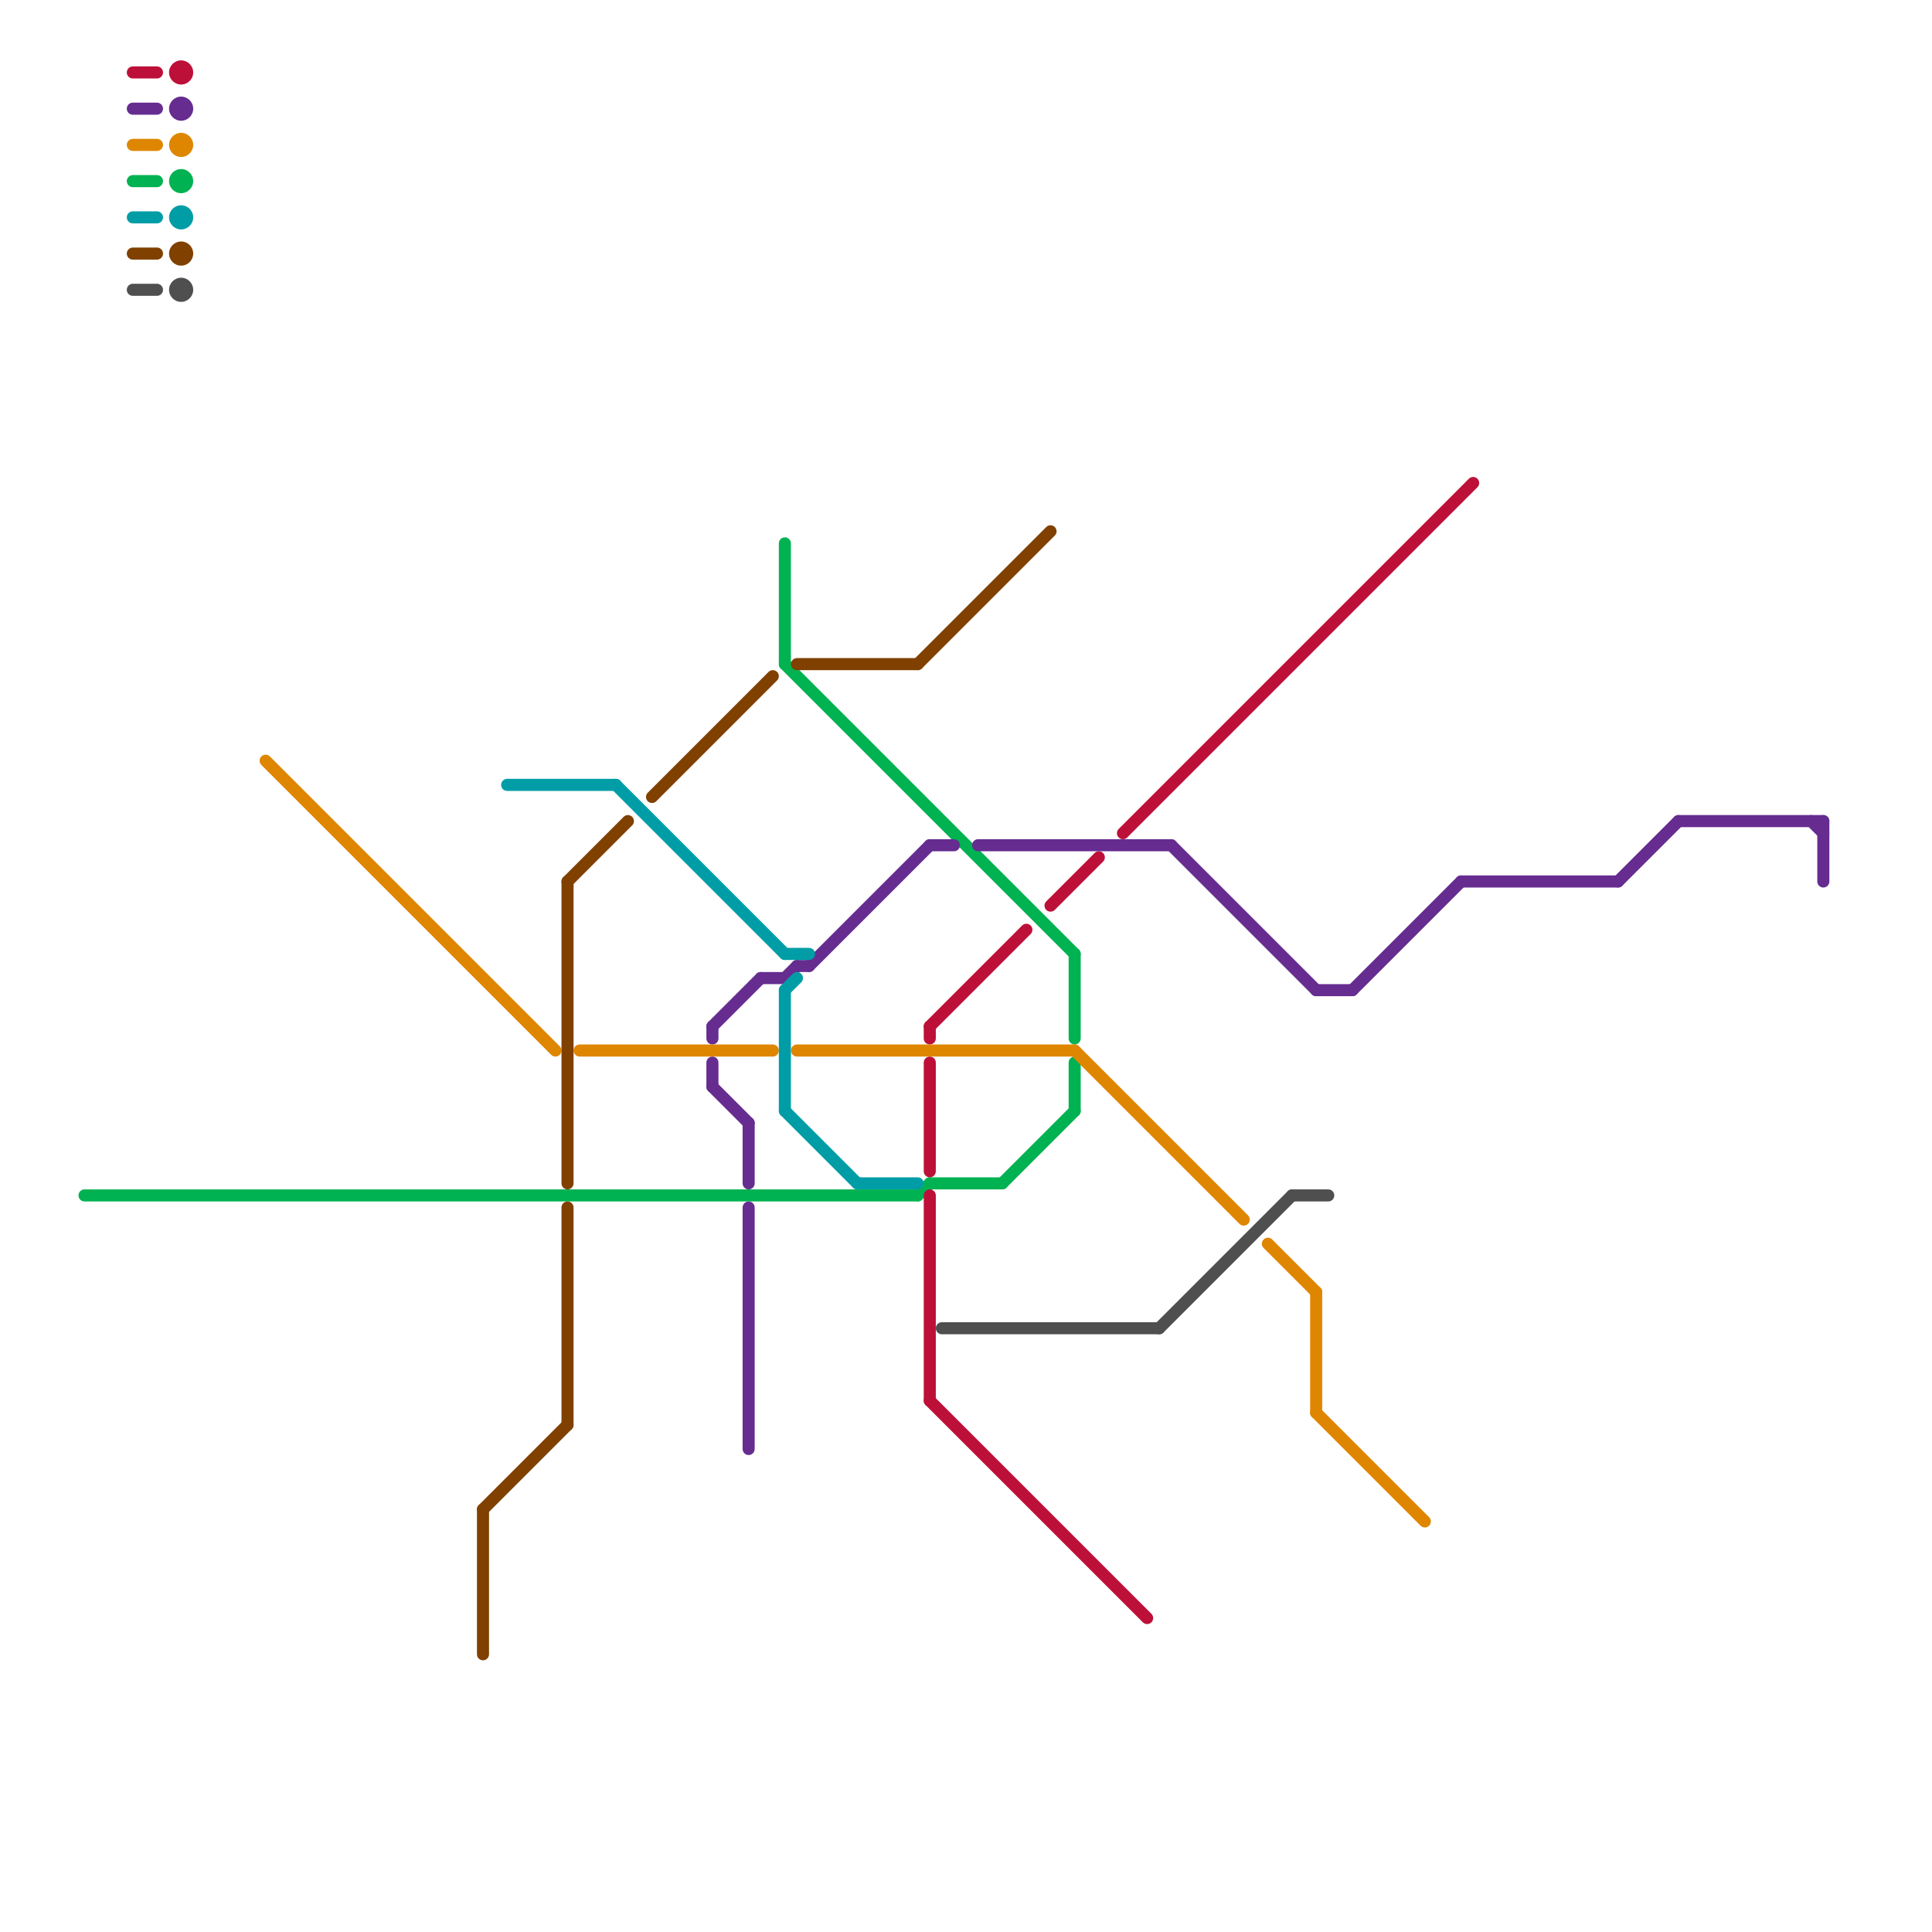 
<svg version="1.1" xmlns="http://www.w3.org/2000/svg" viewBox="0 0 160 160">
<style>text { font: 1px Helvetica; font-weight: 600; white-space: pre; dominant-baseline: central; } line { stroke-width: 1; fill: none; stroke-linecap: round; stroke-linejoin: round; } .c0 { stroke: #00b251 } .c1 { stroke: #4f4f4f } .c2 { stroke: #bd1038 } .c3 { stroke: #662c90 } .c4 { stroke: #df8600 } .c5 { stroke: #009da6 } .c6 { stroke: #804000 }</style><defs><g id="wm-xf"><circle r="1.2" fill="#000"/><circle r="0.9" fill="#fff"/><circle r="0.6" fill="#000"/><circle r="0.3" fill="#fff"/></g><g id="wm"><circle r="0.6" fill="#000"/><circle r="0.3" fill="#fff"/></g></defs><line class="c0" x1="76" y1="99" x2="77" y2="98"/><line class="c0" x1="83" y1="98" x2="89" y2="92"/><line class="c0" x1="65" y1="45" x2="65" y2="55"/><line class="c0" x1="89" y1="79" x2="89" y2="86"/><line class="c0" x1="89" y1="88" x2="89" y2="92"/><line class="c0" x1="77" y1="98" x2="83" y2="98"/><line class="c0" x1="11" y1="15" x2="13" y2="15"/><line class="c0" x1="65" y1="55" x2="89" y2="79"/><line class="c0" x1="7" y1="99" x2="76" y2="99"/><circle cx="15" cy="15" r="1" fill="#00b251" /><line class="c1" x1="107" y1="99" x2="110" y2="99"/><line class="c1" x1="11" y1="24" x2="13" y2="24"/><line class="c1" x1="96" y1="110" x2="107" y2="99"/><line class="c1" x1="78" y1="110" x2="96" y2="110"/><circle cx="15" cy="24" r="1" fill="#4f4f4f" /><line class="c2" x1="77" y1="85" x2="85" y2="77"/><line class="c2" x1="77" y1="116" x2="95" y2="134"/><line class="c2" x1="77" y1="88" x2="77" y2="97"/><line class="c2" x1="93" y1="69" x2="122" y2="40"/><line class="c2" x1="77" y1="85" x2="77" y2="86"/><line class="c2" x1="11" y1="6" x2="13" y2="6"/><line class="c2" x1="77" y1="99" x2="77" y2="116"/><line class="c2" x1="87" y1="75" x2="91" y2="71"/><circle cx="15" cy="6" r="1" fill="#bd1038" /><line class="c3" x1="112" y1="82" x2="121" y2="73"/><line class="c3" x1="63" y1="81" x2="65" y2="81"/><line class="c3" x1="59" y1="90" x2="62" y2="93"/><line class="c3" x1="62" y1="100" x2="62" y2="120"/><line class="c3" x1="66" y1="80" x2="67" y2="80"/><line class="c3" x1="151" y1="68" x2="151" y2="73"/><line class="c3" x1="59" y1="88" x2="59" y2="90"/><line class="c3" x1="109" y1="82" x2="112" y2="82"/><line class="c3" x1="81" y1="70" x2="97" y2="70"/><line class="c3" x1="59" y1="85" x2="63" y2="81"/><line class="c3" x1="65" y1="81" x2="66" y2="80"/><line class="c3" x1="121" y1="73" x2="134" y2="73"/><line class="c3" x1="67" y1="80" x2="77" y2="70"/><line class="c3" x1="11" y1="9" x2="13" y2="9"/><line class="c3" x1="62" y1="93" x2="62" y2="98"/><line class="c3" x1="134" y1="73" x2="139" y2="68"/><line class="c3" x1="59" y1="85" x2="59" y2="86"/><line class="c3" x1="139" y1="68" x2="151" y2="68"/><line class="c3" x1="97" y1="70" x2="109" y2="82"/><line class="c3" x1="150" y1="68" x2="151" y2="69"/><line class="c3" x1="77" y1="70" x2="79" y2="70"/><circle cx="15" cy="9" r="1" fill="#662c90" /><line class="c4" x1="109" y1="117" x2="118" y2="126"/><line class="c4" x1="89" y1="87" x2="103" y2="101"/><line class="c4" x1="66" y1="87" x2="89" y2="87"/><line class="c4" x1="109" y1="107" x2="109" y2="117"/><line class="c4" x1="48" y1="87" x2="64" y2="87"/><line class="c4" x1="11" y1="12" x2="13" y2="12"/><line class="c4" x1="105" y1="103" x2="109" y2="107"/><line class="c4" x1="22" y1="63" x2="46" y2="87"/><circle cx="15" cy="12" r="1" fill="#df8600" /><line class="c5" x1="42" y1="65" x2="51" y2="65"/><line class="c5" x1="71" y1="98" x2="76" y2="98"/><line class="c5" x1="51" y1="65" x2="65" y2="79"/><line class="c5" x1="65" y1="82" x2="65" y2="92"/><line class="c5" x1="65" y1="79" x2="67" y2="79"/><line class="c5" x1="11" y1="18" x2="13" y2="18"/><line class="c5" x1="65" y1="92" x2="71" y2="98"/><line class="c5" x1="65" y1="82" x2="66" y2="81"/><circle cx="15" cy="18" r="1" fill="#009da6" /><line class="c6" x1="47" y1="100" x2="47" y2="118"/><line class="c6" x1="47" y1="73" x2="52" y2="68"/><line class="c6" x1="66" y1="55" x2="76" y2="55"/><line class="c6" x1="76" y1="55" x2="87" y2="44"/><line class="c6" x1="54" y1="66" x2="64" y2="56"/><line class="c6" x1="40" y1="125" x2="47" y2="118"/><line class="c6" x1="40" y1="125" x2="40" y2="137"/><line class="c6" x1="11" y1="21" x2="13" y2="21"/><line class="c6" x1="47" y1="73" x2="47" y2="98"/><circle cx="15" cy="21" r="1" fill="#804000" />
</svg>
